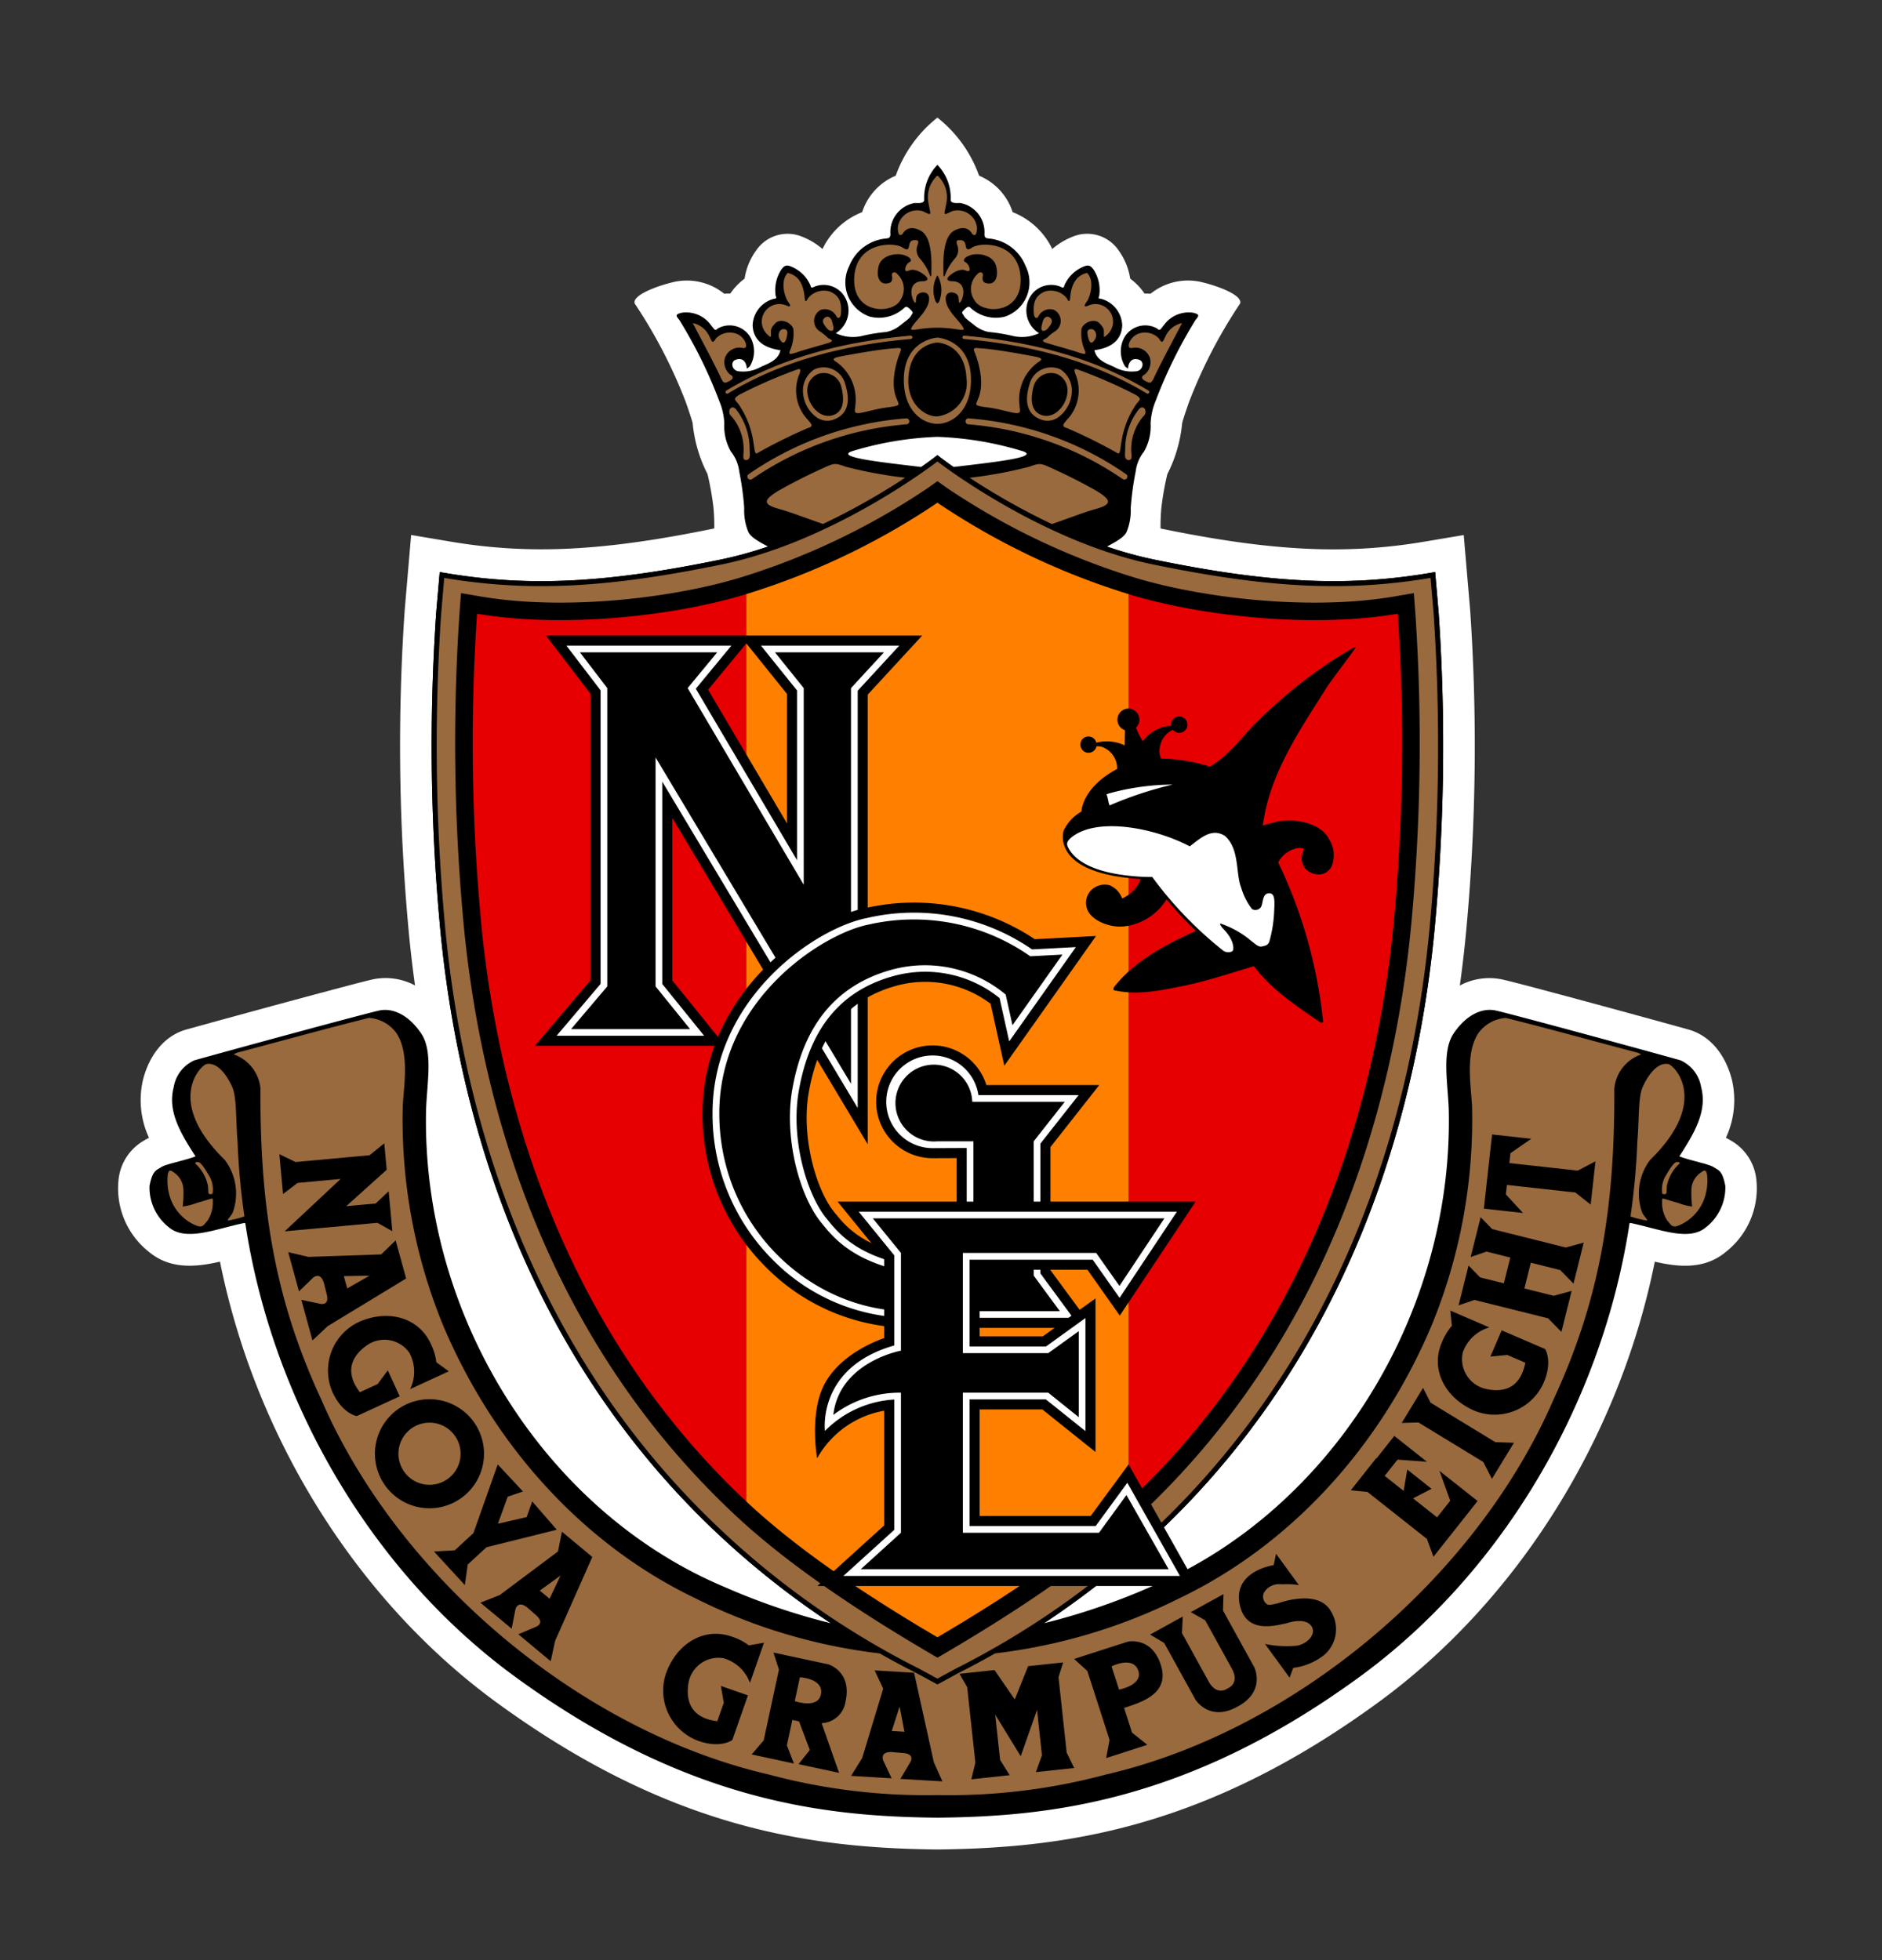 <svg xmlns="http://www.w3.org/2000/svg" width="192" height="200" viewBox="0 0 192 200">
  <rect x="0" y="0" width="192" height="200" fill="#333333" stroke="none"/>
  <g id="グループ_109" data-name="グループ 109" transform="translate(-135 -517)">
    <g id="名古屋グランパ" transform="translate(230.634 617.355)">
      <g id="名古屋グランパ-2" data-name="名古屋グランパ" transform="translate(-83.634 -88.355)">
        <path id="パス_250" data-name="パス 250" d="M167.187,108.421a5.188,5.188,0,0,0-2.544-4.011c-.021-.012-.383-.23-.566-.318a9.109,9.109,0,0,0,.6-5.963c-.687-2.632-2.286-4.48-4.394-5.073-6.034-1.678-17.155-4.7-18.948-5.1a6.379,6.379,0,0,0-4.405.6c.313-2.239.552-4.4.73-6.465a203.675,203.675,0,0,0,.328-31.781l-.66-7.718-4.02.677c-8.059,1.357-15.6.981-26.908-1.343a19.54,19.54,0,0,1,.08-2.088,29.041,29.041,0,0,1,.612-3.462A14.333,14.333,0,0,0,108.6,31.2c0-.12.453-1.48.734-2.26a50.969,50.969,0,0,1,5.181-9.972c.282-.847-2.289-1.82-4.141-2.231a6.1,6.1,0,0,0-5,1.236,5.671,5.671,0,0,0-.607-.019,6.315,6.315,0,0,0-1.464-1.523,6.645,6.645,0,0,0-1.191-2.893,3.873,3.873,0,0,0-4.441-1.478,7.251,7.251,0,0,0-2.32,1.345A7.511,7.511,0,0,0,91.31,9.646a6.041,6.041,0,0,0-3.424-3.72A13.2,13.2,0,0,0,83.634,0a13.189,13.189,0,0,0-4.252,5.926,6.04,6.04,0,0,0-3.424,3.72,7.511,7.511,0,0,0-4.045,3.761,7.251,7.251,0,0,0-2.32-1.345,3.873,3.873,0,0,0-4.441,1.478,6.645,6.645,0,0,0-1.191,2.893A6.315,6.315,0,0,0,62.5,17.956a5.674,5.674,0,0,0-.607.019,6.1,6.1,0,0,0-5-1.236c-1.853.412-4.424,1.385-4.142,2.231a50.969,50.969,0,0,1,5.181,9.972c.281.78.734,2.14.734,2.26A14.333,14.333,0,0,0,60.18,36.37a29.079,29.079,0,0,1,.611,3.462,19.731,19.731,0,0,1,.08,2.088c-11.3,2.324-18.848,2.7-26.908,1.343l-4.02-.677-.66,7.718a203.678,203.678,0,0,0,.328,31.781c.178,2.064.417,4.226.73,6.465a6.378,6.378,0,0,0-4.4-.6c-1.793.409-12.914,3.426-18.948,5.1C4.882,93.65,3.283,95.5,2.6,98.13a9.111,9.111,0,0,0,.6,5.963c-.183.088-.545.306-.566.318a5.19,5.19,0,0,0-2.544,4.011A8.242,8.242,0,0,0,3.153,115.7c2.212,1.874,4.9,1.582,7.289,1.031C14.05,134.674,24.4,151.28,38.6,161.666c17.747,12.978,32.122,14.9,45.013,15.044h.034c12.89-.143,27.266-2.065,45.013-15.044,14.2-10.387,24.555-26.992,28.162-44.932,2.388.551,5.077.843,7.289-1.031A8.242,8.242,0,0,0,167.187,108.421Z" transform="translate(0)" fill="#fff"/>
        <g id="グループ_29" data-name="グループ 29" transform="translate(3.228 4.82)">
          <path id="パス_251" data-name="パス 251" d="M169.923,117.833c-.3-1.611-.7-1.6-1.194-1.926s-2.359-.661-3.5-1.1c1.557-2.4,2.861-4.627,2.231-7.037A3.651,3.651,0,0,0,165.335,105c-6.328-1.76-17.139-4.688-18.8-5.067-1.435-.328-3.064.453-4.335,2.339s-.533,5.321-.486,8.024c.366,21.017-12.294,40.84-30.493,48.465a66.861,66.861,0,0,1-10.8,3.682,86.9,86.9,0,0,0,11.488-9.085c20.711-19.441,26.9-44.846,28.445-62.735a200.278,200.278,0,0,0,.328-31.22l-.313-3.659-.047-.554-.548.092c-8.493,1.43-16.376,1.047-28.115-1.367a40.161,40.161,0,0,1-4.822-1.329c1.068-.564,1.746-.975,2-1.481a5.765,5.765,0,0,0,.423-2.454,30.2,30.2,0,0,1,.507-3.723,4.023,4.023,0,0,1,.846-2.03,5.184,5.184,0,0,0,.677-2.877,6.745,6.745,0,0,1,.508-2.285,47.965,47.965,0,0,1,4.061-8.25c.339-.423.508-.592-.254-.761a3.109,3.109,0,0,0-2.961,1.269c-.427.531-.4.592-.7.339a2.461,2.461,0,0,0-3.342.931,2.948,2.948,0,0,0,.084,2.94c.3.254.3.212.3.212.042-.592.359-1.168,1.142-.889.592.211.381,1.185-.423,1.185a3.642,3.642,0,0,1-2.158-.465c-.761-.339-1.777-.677-1.988-1.692.973-.148,2.748-.55,2.835-2.538a2.9,2.9,0,0,0-2.158-2.708c-.211-.042-.317,0-.19-.3a3.86,3.86,0,0,0-.592-2.708c-.254-.338-.465-.465-.846-.338a3.608,3.608,0,0,0-2.116,1.988c-.042.169-.085.3-.381.127a2.529,2.529,0,0,0-2.75.55,2.717,2.717,0,0,0,.55,4.188,4.119,4.119,0,0,1-2.793.254,17.706,17.706,0,0,0-2.369-.381,3.357,3.357,0,0,1-1.523-.762c-.72-.55-.846-.634-1.016-.931s-.253-.254.085-.592.465-.339.634-.169a3.787,3.787,0,0,0,3.512.888,3.692,3.692,0,0,0,2.094-5.161,4.465,4.465,0,0,0-3.6-2.792c-.339-.042-.635,0-.592-.55a3.017,3.017,0,0,0-2.475-3.088c-.381,0-1.015.084-.973-.381a4.829,4.829,0,0,0-1.312-3.469l-.042-.048-.042.048a4.832,4.832,0,0,0-1.312,3.469c.042.465-.592.381-.973.381a3.016,3.016,0,0,0-2.475,3.088c.042.55-.254.508-.592.55a4.466,4.466,0,0,0-3.6,2.792,3.692,3.692,0,0,0,2.094,5.161,3.787,3.787,0,0,0,3.512-.888c.169-.169.3-.169.634.169s.254.3.084.592-.3.381-1.015.931a3.357,3.357,0,0,1-1.523.762,17.719,17.719,0,0,0-2.369.381,4.118,4.118,0,0,1-2.792-.254,2.717,2.717,0,0,0,.55-4.188,2.529,2.529,0,0,0-2.75-.55c-.3.169-.339.042-.381-.127a3.609,3.609,0,0,0-2.115-1.988c-.381-.127-.592,0-.846.338a3.863,3.863,0,0,0-.592,2.708c.127.3.021.254-.19.3a2.9,2.9,0,0,0-2.158,2.708c.087,1.988,1.861,2.39,2.834,2.538-.212,1.015-1.227,1.354-1.988,1.692a3.642,3.642,0,0,1-2.158.465c-.8,0-1.015-.973-.423-1.185.783-.28,1.1.3,1.142.889,0,0,0,.042.3-.212a2.948,2.948,0,0,0,.084-2.94,2.461,2.461,0,0,0-3.342-.931c-.3.254-.271.192-.7-.339a3.109,3.109,0,0,0-2.961-1.269c-.761.169-.592.339-.253.761a47.946,47.946,0,0,1,4.061,8.25A6.738,6.738,0,0,1,67.8,40.02a5.181,5.181,0,0,0,.677,2.877,4.021,4.021,0,0,1,.846,2.03,30.13,30.13,0,0,1,.508,3.723,5.764,5.764,0,0,0,.423,2.454c.253.506.931.917,2,1.481a40.161,40.161,0,0,1-4.822,1.329c-11.738,2.414-19.621,2.8-28.115,1.367l-.548-.092-.047.554L38.4,59.4a200.3,200.3,0,0,0,.328,31.224c1.545,17.889,7.734,43.295,28.445,62.735a86.835,86.835,0,0,0,11.489,9.085,66.831,66.831,0,0,1-10.8-3.682C49.662,151.136,37,131.313,37.368,110.3c.046-2.7.784-6.138-.487-8.024s-2.9-2.667-4.335-2.339c-1.662.379-12.473,3.307-18.8,5.067a3.651,3.651,0,0,0-2.124,2.767c-.63,2.411.674,4.637,2.231,7.037-1.143.44-3.01.774-3.5,1.1s-.894.315-1.194,1.926a5.154,5.154,0,0,0,1.978,4.212c1.775,1.5,4.895.115,7.725-.446l.069.036c2.741,18.1,12.795,35.491,27.476,46.231,17.76,12.988,32.074,14.295,43.133,14.418h0c11.059-.123,25.373-1.43,43.133-14.418,14.682-10.739,24.735-28.126,27.476-46.231l.069-.036c2.831.561,5.95,1.949,7.725.446A5.155,5.155,0,0,0,169.923,117.833ZM80.84,42.855a33.691,33.691,0,0,1,8.7-1.463,33.691,33.691,0,0,1,8.7,1.463c1.916.639-3.5,1.177-7.052,1.614-.836-.586-1.312-.952-1.334-.969l-.315-.245-.315.245c-.022.017-.5.383-1.334.969C84.336,44.032,78.924,43.494,80.84,42.855Z" transform="translate(-9.134 -13.638)"/>
          <g id="グループ_18" data-name="グループ 18" transform="translate(1.841 1.128)">
            <g id="グループ_13" data-name="グループ 13" transform="translate(53.605)">
              <g id="グループ_11" data-name="グループ 11">
                <g id="グループ_9" data-name="グループ 9" transform="translate(3.342 16.3)">
                  <path id="パス_252" data-name="パス 252" d="M230.374,63.509c-.036,0-3.427.217-3.427,4.315,0,3.139,1.9,4.484,3.427,4.484s3.426-1.345,3.426-4.484C233.8,63.726,230.409,63.509,230.374,63.509Zm0,8.038c-1.1.069-3.094-1.1-2.962-3.892.17-3.554,2.933-3.638,2.962-3.638s2.792.085,2.961,3.638A3.425,3.425,0,0,1,230.374,71.547Z" transform="translate(-208.756 -63.311)" fill="#996a3d"/>
                  <g id="グループ_6" data-name="グループ 6">
                    <path id="パス_253" data-name="パス 253" d="M175.5,68.791a.169.169,0,0,1,.057-.232c5.144-3.108,11.293-4.942,18.8-5.608h0a.169.169,0,0,1,.03.337c-7.454.661-13.556,2.48-18.655,5.561A.169.169,0,0,1,175.5,68.791Z" transform="translate(-175.475 -62.95)" fill="#996a3d"/>
                    <path id="パス_254" data-name="パス 254" d="M213.127,71.713c.211.592.508.677-.846.846s-2.285.508-2.961.592-.423-.338-.423-.761a4.7,4.7,0,0,0-1.861-4.4c-.423-.254-.592-.423.254-.592s4.061-.761,5.5-.846c.591-.035.931-.169.677.423S212.365,70.021,213.127,71.713Z" transform="translate(-195.655 -65.255)" fill="#996a3d"/>
                    <path id="パス_255" data-name="パス 255" d="M185.415,77.513c.508.592.931.931.254,1.1a53.336,53.336,0,0,0-5.161,2.559c-.592.381.084-2.052-1.946-5.013-.339-.423-.592-.508.084-.931a50.163,50.163,0,0,1,5.33-2.369c.841-.31,1.016-.423.846.169A4.347,4.347,0,0,0,185.415,77.513Z" transform="translate(-177.25 -69.193)" fill="#996a3d"/>
                    <path id="パス_256" data-name="パス 256" d="M177.985,88.482A5.184,5.184,0,0,0,176.8,84.59a.618.618,0,0,1-.169-.8c.169-.169.338-.212.592.042a6.508,6.508,0,0,1,1.4,3.935c0,.634.169,1.227-.381,1.269C177.985,88.947,177.985,88.947,177.985,88.482Z" transform="translate(-176.165 -76.333)" fill="#996a3d"/>
                    <path id="パス_257" data-name="パス 257" d="M182.281,93.017h0a.3.3,0,0,1-.363-.489,32.567,32.567,0,0,1,16.07-5.7.3.3,0,1,1,.037.608A32.391,32.391,0,0,0,182.281,93.017Z" transform="translate(-179.561 -78.389)" fill="#996a3d"/>
                    <g id="グループ_5" data-name="グループ 5" transform="translate(7.911 3.243)">
                      <path id="パス_258" data-name="パス 258" d="M202.165,73.833a2.278,2.278,0,0,0-3.13-1.519l-.016.006-.015.008a2.6,2.6,0,0,0-1.144,2.421,3.385,3.385,0,0,0,1.349,2.441,1.876,1.876,0,0,0,1.784.251C202.986,76.707,202.39,74.619,202.165,73.833Zm-1.238,3.158c-1.988.677-3.892-3.088-1.565-4.188a1.836,1.836,0,0,1,2.369,1.184C201.954,74.786,202.3,76.525,200.927,76.991Z" transform="translate(-197.86 -72.125)" fill="#996a3d"/>
                    </g>
                  </g>
                  <g id="グループ_8" data-name="グループ 8" transform="translate(24.17)">
                    <path id="パス_259" data-name="パス 259" d="M262.906,68.791a.169.169,0,0,0-.057-.232c-5.144-3.108-11.293-4.942-18.8-5.608h0a.169.169,0,0,0-.03.337c7.454.661,13.556,2.48,18.655,5.561A.169.169,0,0,0,262.906,68.791Z" transform="translate(-243.865 -62.95)" fill="#996a3d"/>
                    <path id="パス_260" data-name="パス 260" d="M247.6,71.713c-.211.592-.508.677.846.846s2.284.508,2.961.592.423-.338.423-.761a4.7,4.7,0,0,1,1.861-4.4c.423-.254.592-.423-.254-.592s-4.061-.761-5.5-.846c-.591-.035-.931-.169-.677.423S248.36,70.021,247.6,71.713Z" transform="translate(-246.005 -65.255)" fill="#996a3d"/>
                    <path id="パス_261" data-name="パス 261" d="M273.6,77.513c-.508.592-.931.931-.254,1.1a53.258,53.258,0,0,1,5.161,2.559c.592.381-.084-2.052,1.946-5.013.339-.423.592-.508-.084-.931a50.159,50.159,0,0,0-5.33-2.369c-.841-.31-1.015-.423-.846.169A4.346,4.346,0,0,1,273.6,77.513Z" transform="translate(-262.701 -69.193)" fill="#996a3d"/>
                    <path id="パス_262" data-name="パス 262" d="M291.457,88.482a5.183,5.183,0,0,1,1.185-3.892.618.618,0,0,0,.169-.8c-.169-.169-.338-.212-.592.042a6.51,6.51,0,0,0-1.4,3.935c0,.634-.169,1.227.381,1.269C291.457,88.947,291.457,88.947,291.457,88.482Z" transform="translate(-274.211 -76.333)" fill="#996a3d"/>
                    <path id="パス_263" data-name="パス 263" d="M260.788,93.017h0a.3.3,0,1,0,.363-.489,32.566,32.566,0,0,0-16.07-5.7.3.3,0,1,0-.037.608A32.391,32.391,0,0,1,260.788,93.017Z" transform="translate(-244.443 -78.389)" fill="#996a3d"/>
                    <g id="グループ_7" data-name="グループ 7" transform="translate(6.588 3.243)">
                      <path id="パス_264" data-name="パス 264" d="M263.939,77.441a1.875,1.875,0,0,0,1.784-.251,3.385,3.385,0,0,0,1.35-2.441,2.605,2.605,0,0,0-1.145-2.421l-.015-.008-.015-.006a2.279,2.279,0,0,0-3.131,1.519C262.542,74.619,261.946,76.707,263.939,77.441Zm-.737-3.454A1.836,1.836,0,0,1,265.57,72.8c2.327,1.1.423,4.865-1.565,4.188C262.637,76.525,262.978,74.786,263.2,73.987Z" transform="translate(-262.507 -72.125)" fill="#996a3d"/>
                    </g>
                  </g>
                </g>
                <g id="グループ_10" data-name="グループ 10">
                  <path id="パス_265" data-name="パス 265" d="M186.943,50.97c0,.3.085.592-.338.169a1.792,1.792,0,0,1,1.946-2.961c.508.212.381-.084.127-.423s-.867-2.031-.021-2.919c.888.211,1.608.846,1.735,2.623.042.212.084.465.339-.042a2.081,2.081,0,0,1,2.242-.677c.778.346,1.269.888,1.1,2.369-.042.3-.3.508-.487.085a1.316,1.316,0,0,0-1.544-.592A1.269,1.269,0,0,0,192,50.843c.592.4.634.571.888.7s.465.254-.042.423-2.559.719-3.321.994c-.677.212-.8.212-.634-.211a4.335,4.335,0,0,0,.338-2.2c-.212-.677-1.312-1.1-1.819-.592S186.943,50.674,186.943,50.97Z" transform="translate(-178.968 -34.938)" fill="#996a3d"/>
                  <path id="パス_266" data-name="パス 266" d="M204.238,58.877a1.282,1.282,0,0,1-.338-.338c-.3-.377-.423-.677-.127-.931s.634-.084.761.381S204.873,59.131,204.238,58.877Z" transform="translate(-190.32 -43.12)" fill="#996a3d"/>
                  <path id="パス_267" data-name="パス 267" d="M190.856,61.943c-.127-.508.127-.888.465-.888s.423.212.381.508S191.448,63.128,190.856,61.943Z" transform="translate(-182.057 -45.425)" fill="#996a3d"/>
                  <path id="パス_268" data-name="パス 268" d="M168.811,64.734c-.931-1.946-2.454-4.738-2.792-5.415a2.4,2.4,0,0,1,1.692,1.354c.254.508.317.825.656.233a1.959,1.959,0,0,1,2.285-.423c.8.423,1.121,1.544.444,1.375a1.554,1.554,0,0,0-1.8,1.037,1.63,1.63,0,0,0,.529,1.671c.338.169.423.423-.085.677S169.15,65.5,168.811,64.734Z" transform="translate(-166.019 -44.303)" fill="#996a3d"/>
                  <path id="パス_269" data-name="パス 269" d="M229.6,27.235c-.169-3.723-4.1-3.681-4.95-3.088-.212.127-.55.381-.634-.127s-.254-.635-.592-.635-.423.042-.3.465a1.322,1.322,0,0,1-.211,1.4,5.264,5.264,0,0,0-.973,1.565c-.169.423-.212.381-.212-.233s-.169-3.49,1.1-4.167,1.735.169,1.819.3.508.465.508-.635a1.987,1.987,0,0,0-2.538-1.65c-1.015.465-.825.508-.571-.931a2.983,2.983,0,0,0-.762-2.538.177.177,0,0,0-.338,0,2.981,2.981,0,0,0-.762,2.538c.254,1.438.444,1.4-.571.931a1.987,1.987,0,0,0-2.539,1.65c0,1.1.423.762.508.635s.55-.973,1.819-.3,1.1,3.554,1.1,4.167-.042.656-.212.233a5.271,5.271,0,0,0-.973-1.565,1.321,1.321,0,0,1-.211-1.4c.127-.423.042-.465-.3-.465s-.508.127-.592.635-.423.254-.635.127c-.846-.592-4.78-.635-4.95,3.088-.171,3.761,3.892,3.723,4.7,2.285a2.05,2.05,0,0,0-.254-2.623c-.3-.381-.677-.254-.592.148s-.042.614-.254.7c-1.015.339-1.4-.634-1.1-1.734s1.777-1.354,2.58-1.1.74.592.635.677a.85.85,0,0,0-.445.465c-.127.339-.127.635.339.423s1.185.127,1.65.55.042.55-.254.55c-1.311,0-1.354,1.206-.931,2.03.338.508.127-.254.338-.592.242-.386,1.227-.508,1.227.339,0,1.015-1.057,1.946-1.565,2.623s-.254.592.423.508a12.212,12.212,0,0,1,3.976,0c.677.084.931.169.423-.508s-1.565-1.607-1.565-2.623c0-.846.985-.725,1.226-.339.212.339,0,1.1.339.592.423-.825.381-2.03-.931-2.03-.3,0-.719-.127-.254-.55s1.185-.761,1.65-.55.465-.085.339-.423a.85.85,0,0,0-.445-.465c-.106-.085-.169-.423.635-.677s2.285,0,2.581,1.1-.084,2.073-1.1,1.734c-.212-.084-.338-.3-.254-.7s-.3-.529-.592-.148a2.049,2.049,0,0,0-.254,2.623C225.7,30.958,229.768,31,229.6,27.235Zm-8.292,2.39c-.1.184-.19.213-.19.213s-.086-.029-.19-.213A3.073,3.073,0,0,1,221.094,27a.028.028,0,0,0,.042,0A3.077,3.077,0,0,1,221.3,29.626Z" transform="translate(-196.155 -16.83)" fill="#996a3d"/>
                  <path id="パス_270" data-name="パス 270" d="M271.6,50.97c0,.3-.085.592.338.169a1.792,1.792,0,0,0-1.946-2.961c-.508.212-.381-.084-.127-.423s.867-2.031.021-2.919c-.888.211-1.608.846-1.735,2.623-.042.212-.084.465-.339-.042a2.081,2.081,0,0,0-2.242-.677c-.779.346-1.27.888-1.1,2.369.042.3.3.508.487.085A1.317,1.317,0,0,1,266.5,48.6a1.269,1.269,0,0,1,.042,2.242c-.592.4-.634.571-.888.7s-.465.254.042.423,2.559.719,3.321.994c.677.212.8.212.634-.211a4.338,4.338,0,0,1-.339-2.2c.212-.677,1.312-1.1,1.819-.592S271.6,50.674,271.6,50.97Z" transform="translate(-229.655 -34.938)" fill="#996a3d"/>
                  <path id="パス_271" data-name="パス 271" d="M267.089,58.877a1.268,1.268,0,0,0,.339-.338c.3-.377.423-.677.127-.931s-.634-.084-.761.381S266.455,59.131,267.089,58.877Z" transform="translate(-231.088 -43.12)" fill="#996a3d"/>
                  <path id="パス_272" data-name="パス 272" d="M280.8,61.943c.127-.508-.127-.888-.465-.888s-.423.212-.381.508S280.21,63.128,280.8,61.943Z" transform="translate(-239.682 -45.425)" fill="#996a3d"/>
                  <path id="パス_273" data-name="パス 273" d="M294.512,64.734c.931-1.946,2.454-4.738,2.792-5.415a2.4,2.4,0,0,0-1.693,1.354c-.254.508-.317.825-.656.233a1.958,1.958,0,0,0-2.284-.423c-.8.423-1.121,1.544-.444,1.375a1.553,1.553,0,0,1,1.8,1.037,1.629,1.629,0,0,1-.529,1.671c-.338.169-.423.423.085.677S294.173,65.5,294.512,64.734Z" transform="translate(-247.384 -44.303)" fill="#996a3d"/>
                </g>
              </g>
              <g id="グループ_12" data-name="グループ 12" transform="translate(7.558 29.398)">
                <path id="パス_274" data-name="パス 274" d="M201.52,101.41a43.841,43.841,0,0,1-6.092-1.128c-.9-.338-1.128-.338-1.692-.113a55.2,55.2,0,0,0-5.19,2.595c-1.466.9-1.579,1.354,0,1.8,1.405.4,2.027.675,4.6,1.57a69.981,69.981,0,0,0,7.892-4.4Z" transform="translate(-187.404 -100.012)" fill="#996a3d"/>
                <path id="パス_275" data-name="パス 275" d="M258.913,104.569c1.579-.451,1.466-.9,0-1.8a55.245,55.245,0,0,0-5.189-2.595c-.564-.225-.79-.225-1.693.113a43.832,43.832,0,0,1-6.092,1.128l.485.331a69.941,69.941,0,0,0,7.891,4.4C256.885,105.244,257.507,104.971,258.913,104.569Z" transform="translate(-225.252 -100.012)" fill="#996a3d"/>
              </g>
            </g>
            <g id="グループ_17" data-name="グループ 17" transform="translate(0 85.918)">
              <g id="グループ_14" data-name="グループ 14" transform="translate(6.764)">
                <path id="パス_276" data-name="パス 276" d="M84.229,376.776a3.171,3.171,0,1,0,3.172,3.172A3.171,3.171,0,0,0,84.229,376.776Z" transform="translate(-64.244 -335.482)" fill="#996a3d"/>
                <path id="パス_277" data-name="パス 277" d="M122.859,423.277l1.125-2.365-2.124,1.535Z" transform="translate(-90.626 -364.02)" fill="#996a3d"/>
                <path id="パス_278" data-name="パス 278" d="M195.993,450.275l-.523,2.436s2.341.835,2.664-.671C198.485,450.405,195.993,450.275,195.993,450.275Z" transform="translate(-138.221 -383.005)" fill="#996a3d"/>
                <path id="パス_279" data-name="パス 279" d="M286.9,446.423l.766,2.372s2.444-.448,1.972-1.913C289.121,445.291,286.9,446.423,286.9,446.423Z" transform="translate(-197.335 -380.262)" fill="#996a3d"/>
                <path id="パス_280" data-name="パス 280" d="M223.467,461.236l1.294.079-.494-2.572Z" transform="translate(-156.323 -388.481)" fill="#996a3d"/>
                <path id="パス_281" data-name="パス 281" d="M65.65,335.653l2.275-1.3-2.618.046Z" transform="translate(-54.06 -308.055)" fill="#996a3d"/>
                <path id="パス_282" data-name="パス 282" d="M177.083,263.657l-.338-.169c-4.5-1.184-8.969-2.436-13.47-3.553a3.777,3.777,0,0,0-2.808,1.558c-1.355,2.065-.743,5.362-.643,7.412a55.216,55.216,0,0,1-4.163,22.505c-5.329,12.543-14.544,22.393-25.654,27.719a56.9,56.9,0,0,1-18.86,5.643q-1.855,1.053-3.759,2.014l-1.86,1.012-.245.133-.245-.133-1.845-1q-1.912-.963-3.773-2.022a56.87,56.87,0,0,1-18.862-5.643C69.448,313.8,60.233,303.952,54.9,291.41A55.216,55.216,0,0,1,50.742,268.9c.1-2.049.712-5.347-.643-7.412a3.777,3.777,0,0,0-2.808-1.558c-4.5,1.117-8.969,2.37-13.47,3.553l-.338.169a4.074,4.074,0,0,1,2.741,3.52c-.077,12.95,1.76,22.1,6.194,31.68,7.952,18.376,26.6,33.877,45.654,38.276a61.624,61.624,0,0,0,17.21,2.1,61.624,61.624,0,0,0,17.21-2.1c19.055-4.4,37.7-19.9,45.654-38.276,4.434-9.579,6.269-18.729,6.194-31.68A4.074,4.074,0,0,1,177.083,263.657ZM40.006,276.769,38.523,277.9l-.371-4.063,1.658.8,7.544-.694,1.5-1.214.246,2.7-4.132,3.714,3.005-.277,1.33-1.248.374,4.074-1.522-.853-9.461.868,5.707-5.344Zm1.524,16.07-1.14-4.145,1.893.4s1.048.3.681-1.035l-.251-1.014c-.359-1.3-1.127-.6-1.127-.6l-1.432,1.388-1.1-4,2.062.484,7.419-.254,1.478-1.432,1.071,3.889-8,4.86Zm2.06,5.311A5.476,5.476,0,0,1,46.167,291c3.038-1.4,6.189-.52,7.427,2.17a6.09,6.09,0,0,1,.576,1.9l1.266.922-3.948,1.817a4.038,4.038,0,0,0-.082-3.72,3.1,3.1,0,0,0-4.309-.763c-.95.668-2.672,2.239-.735,4.8l1.814-.835,1.035-1.4,1.219,2.651-4.381,2.016S44.6,300.34,43.59,298.15ZM47.9,304.4a5.564,5.564,0,1,1,5.564,5.564A5.564,5.564,0,0,1,47.9,304.4Zm9.172,13.4-1.55-1.686-.049-.054-1.55-1.686,2.119-.118,1.906-1.755,2.48-7.012,2.577,2.762-1.56.535-1,2.757,2.938-.679.561-1.6,2.511,2.89-7.175,1.788L57.37,315.7Zm9.212,5.687-.451,2.085-3.3-2.751,1.781-.756s1.03-.353-.033-1.237l-.784-.692c-1.04-.866-1.265.156-1.265.156l-.385,1.957L58.664,319.6l1.97-.781,5.943-4.447.4-2.019,3.1,2.58Zm16.544,8.207.659-1.885-.29-1.716,2.756.963-1.591,4.552s-1.166.894-3.44.1a5.471,5.471,0,0,1-3.354-6.817c1.1-3.156,3.922-4.814,6.717-3.838a6.019,6.019,0,0,1,1.765.9l1.542-.271-1.432,4.1a4.049,4.049,0,0,0-2.736-2.526,3.111,3.111,0,0,0-3.543,2.572C79.709,328.978,79.642,331.309,82.832,331.693Zm13.094-2.078a2.58,2.58,0,0,1-2.449,2.275l1.78,5.07-4.135-.889,1.148-1.447-1.1-2.921c-.233-.046-.464-.095-.682-.141l-.558,2.592.72,1.855-4.311-.927,1.227-1.437,1.553-7.224-.558-1.735,5.626,1.209S96.566,326.636,95.926,329.615Zm5.583,7.96.986-1.663s.62-.9-.761-.979l-1.04-.092c-1.35-.082-.928.876-.928.876l.851,1.8-4.137-.251,1.125-1.8,2.154-7.1-.876-1.86,4.024.243,2.019,9.136.871,1.944Zm13.823-.689.62-1.726-.5-4.627-1.66,4.711-.046-.046-2.562-4.183.5,4.627.976,1.555-3.912.423.412-1.7-.835-7.7-.784-1.363,3.574-.387,2.065,3,1.361-3.392,3.576-.387-.476,1.5.835,7.7.766,1.576Zm9-6.553.812,2.523L126.7,334.1l-4.2,1.353.346-1.857-2.267-7.032-1.35-1.225,5.474-1.765s2.431-.548,3.366,2.352S126.262,329.711,124.331,330.333Zm11.638-.166-.092.051c-2.854,1.573-4.271-.738-4.271-.738l-3.187-5.779-1.437-.851,3.338-1.839-.084,1.688,2.715,4.929c.858,1.555,1.942.717,1.942.717s1.286-.469.43-2.024-2.718-4.929-2.718-4.929l-1.47-.83,3.338-1.84-.052,1.671,3.187,5.779S138.823,328.594,135.969,330.167Zm8.769-5.229a6.342,6.342,0,0,1-3.149,1.312l-.374,1-2.505-3.441a11.079,11.079,0,0,0,3.241.177c1.248-.228,2.127-1.394,1.368-2.147s-2.464-.125-2.464-.125c-.848.128-4.065,1.217-4.724-1.914-.725-3.448,3.466-4.035,3.466-4.035l.238-1.158,2.332,3.2a7.167,7.167,0,0,0-1.53-.09l-.558-.013a1.8,1.8,0,0,0-1.448.817.928.928,0,0,0,.3,1.245c.159.146.936-.082,1.084-.107s4.112-1.532,5.429.833A3.469,3.469,0,0,1,144.738,324.938ZM158.57,311.53l-1.363,1.719-1.317,1.665-.664-1.819-6.071-4.8-1.7-.164,2.6-3.284.015.044,1.827-2.308,3.33,2.636L152.226,305l-1.312,1.658,1.668,1.322.266.21.371-2.175,2.477,1.96-1.883.979.461.366,1.986,1.571,1.34-1.694-1.094-3.049,3.886,3.074Zm3.284-4.565-.879-1.724-6.612-4.03-1.711.046,2.177-3.576.766,1.509,2.131,1.3,1.842,1.122,2.639,1.606,1.893.064Zm5.278-9.806a5.474,5.474,0,0,1-7.038,2.864c-3.069-1.325-4.524-4.255-3.351-6.973a5.991,5.991,0,0,1,1.025-1.7l-.162-1.558,3.989,1.719a4.044,4.044,0,0,0-2.71,2.549,3.11,3.11,0,0,0,2.313,3.717c1.132.256,3.45.489,4.063-2.664l-1.837-.792-1.729.167,1.156-2.68,4.427,1.908S168.086,294.945,167.131,297.158Zm3.046-10.117-1.355-1.383-3-.751-.656,2.626,2.995.75,1.826-.5-1.045,4.186-1.355-1.386-7.512-1.878-1.622.553,1.017-4.063,1.181,1.212,2.421.6.656-2.626-2.421-.607-1.622.553,1.017-4.063,1.181,1.212,7.508,1.88,1.827-.5Zm1.752-8.062-1.565-1.237-6.981-.771-.107.968,1.75,1.893-3.994-.441.4-3.615.038-.338.4-3.615,3.994.441-2.119,1.468-.113,1.009,6.981.771,1.806-.95Z" transform="translate(-33.483 -259.935)" fill="#996a3d"/>
              </g>
              <g id="グループ_16" data-name="グループ 16" transform="translate(0 4.679)">
                <g id="グループ_15" data-name="グループ 15">
                  <path id="パス_283" data-name="パス 283" d="M24.818,289.172c.036-.238.251-.351.5-.792a5.672,5.672,0,0,0-.812-5.413c-6.153-6.007-2.421-9.681-1.826-9.776,1.155-.187,2.115,1.256,2.605,2.364.47,1.064.347,3.4.537,5.549a71.157,71.157,0,0,0,.7,7.644A10.11,10.11,0,0,1,24.818,289.172Z" transform="translate(-18.655 -273.175)" fill="#996a3d"/>
                  <path id="パス_284" data-name="パス 284" d="M22.78,301.556c.253.08.656.707.989,1.284a2.657,2.657,0,0,1,.41,1.906c-.08.095-.374.11-.417-.041s-.013-.443-.057-.756a4.141,4.141,0,0,0-1.158-2.139C22.247,301.605,22.526,301.477,22.78,301.556Z" transform="translate(-19.564 -291.511)" fill="#996a3d"/>
                  <path id="パス_285" data-name="パス 285" d="M18.807,306.875c.159-.033.19-.031.174.285a3.329,3.329,0,0,1-.523,1.932c-.5.586-.538.838-1.5.364a4.687,4.687,0,0,1-2.311-2.659,5.488,5.488,0,0,1-.254-2.393c.095-.443.189-.538.648-.189a2.186,2.186,0,0,1,.95,1.852,10.521,10.521,0,0,1-.08,1.6,5.913,5.913,0,0,0,1.44-.366C18.093,307.1,18.648,306.909,18.807,306.875Z" transform="translate(-14.344 -293.107)" fill="#996a3d"/>
                  <path id="パス_286" data-name="パス 286" d="M436.7,288.75a71.254,71.254,0,0,0,.7-7.644c.189-2.146.067-4.485.537-5.549.49-1.108,1.45-2.551,2.605-2.364.594.095,4.327,3.769-1.826,9.776a5.671,5.671,0,0,0-.812,5.413c.246.441.461.553.5.792A10.084,10.084,0,0,1,436.7,288.75Z" transform="translate(-287.428 -273.175)" fill="#996a3d"/>
                  <path id="パス_287" data-name="パス 287" d="M447.426,301.81a4.142,4.142,0,0,0-1.158,2.139c-.043.312-.008.6-.056.756s-.339.136-.418.041a2.656,2.656,0,0,1,.41-1.906c.333-.576.735-1.2.989-1.284S447.725,301.605,447.426,301.81Z" transform="translate(-293.279 -291.511)" fill="#996a3d"/>
                  <path id="パス_288" data-name="パス 288" d="M447.444,307.3a5.913,5.913,0,0,0,1.44.366,10.578,10.578,0,0,1-.08-1.6,2.186,2.186,0,0,1,.95-1.852c.459-.348.553-.254.648.189a5.48,5.48,0,0,1-.253,2.393,4.687,4.687,0,0,1-2.311,2.659c-.966.474-1,.223-1.5-.364a3.331,3.331,0,0,1-.522-1.932c-.016-.315.015-.318.174-.285S446.7,307.1,447.444,307.3Z" transform="translate(-293.32 -293.107)" fill="#996a3d"/>
                </g>
              </g>
            </g>
          </g>
          <g id="グループ_28" data-name="グループ 28" transform="translate(28.818 29.617)">
            <g id="グループ_21" data-name="グループ 21">
              <path id="パス_289" data-name="パス 289" d="M193.4,113.587l-.313-3.659-.047-.554-.548.092c-8.493,1.43-16.376,1.047-28.115-1.367-11.3-2.325-21.7-10.333-21.8-10.414l-.315-.245-.315.245c-.1.081-10.5,8.089-21.8,10.414-11.738,2.414-19.621,2.8-28.115,1.367l-.548-.092-.047.554-.313,3.656a200.3,200.3,0,0,0,.328,31.224C93,162.7,99.187,188.1,119.9,207.542a86.419,86.419,0,0,0,20.274,14.184l1.845,1,.245.133.245-.133,1.86-1.012a86.387,86.387,0,0,0,20.259-14.177c20.711-19.441,26.9-44.846,28.445-62.735A200.278,200.278,0,0,0,193.4,113.587Z" transform="translate(-90.674 -97.44)"/>
              <path id="パス_290" data-name="パス 290" d="M143.2,99.277s10.452,8.134,22.011,10.511c11.323,2.329,19.434,2.864,28.3,1.371l.312,3.656a199.844,199.844,0,0,1-.328,31.136c-1.537,17.8-7.693,43.077-28.285,62.406a85.545,85.545,0,0,1-20.154,14.1l-1.86,1.012-1.86-1.012a85.546,85.546,0,0,1-20.154-14.1C100.594,189.028,94.438,163.75,92.9,145.951a199.892,199.892,0,0,1-.328-31.136l.312-3.656c8.869,1.494,16.98.958,28.3-1.371C132.748,107.411,143.2,99.277,143.2,99.277Z" transform="translate(-91.611 -98.628)" fill="#996a3d"/>
              <path id="パス_291" data-name="パス 291" d="M195.391,118.351l-.152-1.961-1.938.332c-8.966,1.537-20.092.068-26.634-1.947a72.143,72.143,0,0,1-18.992-9.075l-1.036-.733-1.036.733a72.138,72.138,0,0,1-18.992,9.075c-6.543,2.015-17.669,3.484-26.634,1.947l-1.939-.332-.152,1.961a198.077,198.077,0,0,0,.327,30.828c1.509,17.473,7.54,42.274,27.7,61.2,4.7,4.412,11.183,9.024,19.819,14.1l.909.534.908-.534c8.637-5.075,15.12-9.686,19.819-14.1,20.159-18.922,26.19-43.723,27.7-61.2A198.146,198.146,0,0,0,195.391,118.351Z" transform="translate(-95.049 -102.307)"/>
              <g id="グループ_20" data-name="グループ 20" transform="translate(4.184 4.857)">
                <g id="グループ_19" data-name="グループ 19" transform="translate(0 9.325)">
                  <path id="パス_292" data-name="パス 292" d="M102.951,139.57a195.774,195.774,0,0,0,.326,30.534c1.335,15.45,6.725,40.881,27.14,60.044V137.569C123.07,139.832,111.678,141.066,102.951,139.57Z" transform="translate(-102.512 -137.569)" fill="#e60001"/>
                  <path id="パス_293" data-name="パス 293" d="M319.284,139.57a195.773,195.773,0,0,1-.326,30.534c-1.335,15.45-6.725,40.881-27.14,60.044V137.569C299.166,139.832,310.557,141.066,319.284,139.57Z" transform="translate(-224.914 -137.569)" fill="#e60001"/>
                </g>
                <path id="パス_294" data-name="パス 294" d="M200.967,111.184a73.5,73.5,0,0,0,19.5,9.325v92.579c-5.234,4.914-12.215,9.579-19.5,13.859-7.286-4.281-14.267-8.946-19.5-13.859V120.509A73.5,73.5,0,0,0,200.967,111.184Z" transform="translate(-153.562 -111.184)" fill="#ff8001"/>
              </g>
            </g>
            <g id="グループ_27" data-name="グループ 27" transform="translate(10.527 18.414)">
              <g id="グループ_22" data-name="グループ 22" transform="translate(53.854 1.172)">
                <path id="パス_295" data-name="パス 295" d="M294.621,170.687a13.771,13.771,0,0,0-1.384.4c.7-5.365,3.789-9.751,6.628-14.273.9-1.281,1.87-2.508,2.772-3.789.075-.128.241-.254-.2-.069a46.469,46.469,0,0,0-8.851,6.634c-1.97,1.688-3.507,4.183-5.746,5.467a17.048,17.048,0,0,0-4.978-.817,1.874,1.874,0,0,1-.1-1.284,2.328,2.328,0,0,1,1.3-1.652l.026.015a.815.815,0,0,0,.622.292.835.835,0,1,0-.828-.835l.013.12v0a3.744,3.744,0,0,0-2.885,1.58,6.32,6.32,0,0,1-.7-1.394,1.136,1.136,0,0,0-.687-1.945l-.125,0a1.134,1.134,0,0,0-.315,2.208l-.034,1.542a4.307,4.307,0,0,0-2.895-.272.821.821,0,0,0-1.619.136l0,.007,0,.008,0,.049a.826.826,0,0,0,1.635.174,1.464,1.464,0,0,1,.883.2,2.329,2.329,0,0,1,1.227,2.108c-3.612,1.919-3.643,4.347-3.643,4.347a4.35,4.35,0,0,0-1.813,1.949c-.117.347-1.073,4.407,7.861,4.929a3.555,3.555,0,0,1-1.9,1.99,2.289,2.289,0,0,0-1.271-1.35,1.989,1.989,0,0,0-1.737.372,1.84,1.84,0,0,0-.6,1.924c.321,1.267,2.349,2.08,3.837,1.9a5.859,5.859,0,0,0,4.278-2.71l.041-.036a37.274,37.274,0,0,0,2.979,3.2c-2.959,1.355-6.193,2.992-8.364,5.759-.033.1-.1.236,0,.3,2.439.571,5.011-.023,7.381-.5,2.339-.5,4.645-1.281,6.914-1.954,1.737,2.359,4.347,4.076,6.653,5.661.1.067.266.169.4.033a48.88,48.88,0,0,0-4.586-16.275,2.8,2.8,0,0,1,1.509-1.33c.228-.09.807-.274,1.14-.036a1.907,1.907,0,0,0-.156,1.535,1.69,1.69,0,0,0,1.276,1.012,1.453,1.453,0,0,0,1.676-.776,3.026,3.026,0,0,0-.272-2.808C299.162,170.838,296.624,170.282,294.621,170.687Z" transform="translate(-272.838 -152.86)"/>
                <path id="パス_296" data-name="パス 296" d="M292.2,192.555a37.954,37.954,0,0,0-6.438,2.127c-.134-.269-.172-.82-.318-1.135l.208-.075A24.76,24.76,0,0,1,292.2,192.555Z" transform="translate(-280.987 -178.524)" fill="#fff"/>
                <path id="パス_297" data-name="パス 297" d="M286.579,206.631c1.034-.776,2.236-1.96,3.607-1.05,1.5,1.35,1.063,3.8,1.637,5.254a6.715,6.715,0,0,0,1.1,2.185.692.692,0,0,0,.833-.092c.357-.3.131-1.478.9-1.511.658-.031.584.812.528,2a13.139,13.139,0,0,1-.476,2.89c-.131.412-.387.456-.769.538s-.71-.3-1.009-.5a9.65,9.65,0,0,0-3.1-1.8c-.3-.126-.089.166.021.33s1.248,1.143,1.168,2.262c-.025.354-.7.371-1,.154a38.932,38.932,0,0,1-7.265-7.534,20.527,20.527,0,0,1-2.59-.154c-1.486-.174-5.055-.733-6.057-3-.052-.182-.193-.512.713-1.116C277.643,203.649,283.271,204.876,286.579,206.631Z" transform="translate(-273.629 -186.296)" fill="#fff"/>
              </g>
              <g id="グループ_26" data-name="グループ 26">
                <g id="グループ_23" data-name="グループ 23">
                  <path id="パス_298" data-name="パス 298" d="M159.969,149.543H121.591l1.26,1.647,3.281,4.289v29.232l-4.243,5-1.43,1.688h19.406l-1.349-1.669-4.042-5V168.154l18.035,30.116,1.9,3.179V155.569l3.971-4.306ZM141.3,151.22l.726-.879.7.869,3.453,4.293v13.208l-8.053-13.646Z" transform="translate(-120.459 -149.543)"/>
                  <path id="パス_299" data-name="パス 299" d="M161.677,152.443H147.566l3.679,4.574v17.322l-10.326-17.5,3.634-4.4H127.712l3.492,4.565v29.955l-4.486,5.291h15.049l-4.27-5.282V166.323l19.938,33.3V157.044Z" transform="translate(-124.506 -151.418)" fill="#fff"/>
                  <path id="パス_300" data-name="パス 300" d="M145.8,154.376H131.792l2.792,3.651v30.437l-3.694,4.358h12.143l-3.522-4.358V165.1l19.939,33.3V158.026l3.366-3.651H151.69l2.936,3.651v20.064l-11.841-20.064Z" transform="translate(-127.204 -152.668)"/>
                </g>
                <g id="グループ_24" data-name="グループ 24" transform="translate(17.098 27.265)">
                  <path id="パス_301" data-name="パス 301" d="M204.333,264.169V251.615l4.981-6.329H197.8a5.744,5.744,0,0,0-5.493-4.045,5.753,5.753,0,0,0,0,11.506l2.46-.011v10.32c-8.549,0-11.145-3.164-12.276-4.546l-.165-.2c-1.923-2.308-3.444-7.791-2.65-12.283,1.049-5.931,3.951-9.482,8.872-10.857a11.076,11.076,0,0,1,9.679,1.82l1.4,6.325,9.358-13.239-6.246.33a22.185,22.185,0,0,0-17.31-3.171c-5.6,1.1-16.59,8.6-16.59,20.936a21.991,21.991,0,0,0,6.44,15.669,20.836,20.836,0,0,0,14.553,6.221h18.834Z" transform="translate(-168.839 -226.688)"/>
                  <path id="パス_302" data-name="パス 302" d="M205.183,266.385V253.139l3.9-4.949H198.859a4.727,4.727,0,1,0-4.676,5.411h.081c.13,0,3.4-.016,3.4-.016v12.361c-9.845.271-12.813-3.344-14.093-4.908l-.164-.2c-2.058-2.469-3.74-8.185-2.867-13.113,1.125-6.358,4.266-10.174,9.6-11.666a12.073,12.073,0,0,1,10.877,2.232L202,242.71l6.8-9.621-4.467.236a21.23,21.23,0,0,0-16.834-3.206c-5.325,1.046-15.764,8.18-15.764,19.93a20.972,20.972,0,0,0,6.141,14.944,19.8,19.8,0,0,0,13.828,5.921h16.808Z" transform="translate(-170.713 -228.568)" fill="#fff"/>
                  <path id="パス_303" data-name="パス 303" d="M205.75,254.162l3.172-4.03h-9.44a3.919,3.919,0,1,0-3.548,4.03H199.6v13.706c-11.169.489-14.236-3.855-15.465-5.331-2.306-2.767-3.879-8.79-3.015-13.67s3.2-10.278,10.093-12.2a12.85,12.85,0,0,1,11.679,2.523l.692,3.128,5.1-7.209-3.284.174a20.677,20.677,0,0,0-16.513-3.23c-4.591.9-15.212,7.578-15.212,19.26s9.438,20.182,19.285,20.182h15.458l-2.664-3.623Z" transform="translate(-171.963 -229.826)"/>
                </g>
                <g id="グループ_25" data-name="グループ 25" transform="translate(28.574 57.754)">
                  <path id="パス_304" data-name="パス 304" d="M233.3,339.773l-3.872,5.265H218.1V334.164h6.4l5.423,4.344V322.837l-5.374,3.871H218.1v-6.8H229.1l3.3,4.683,7.734-11.629H203.612l4.755,5.845v8.077c-1.618.56-4.766,2.064-6.153,4.814-1.49,2.955-.693,7.452-.693,7.452a9.778,9.778,0,0,1,6.846-4.855v11.7l-6.819,6.185h38.728Z" transform="translate(-201.308 -312.959)"/>
                  <path id="パス_305" data-name="パス 305" d="M234.979,343.522l-3.23,4.415H218.88V335.014h7.787l4.038,3.234V326.712l-4.018,2.9H218.88v-8.853h12.563l2.746,3.895,5.846-8.791H207.576l3.625,4.456v9.195c-7.9,2.234-7.07,8.721-7.07,8.721a10.756,10.756,0,0,1,7.07-3.206v13.294l-5.188,4.705h34.334Z" transform="translate(-203.117 -314.833)" fill="#fff"/>
                  <path id="パス_306" data-name="パス 306" d="M240.359,317.791H210.611l2.872,3.53v9.973s-6.271,1.132-6.9,6.553a11.211,11.211,0,0,1,6.9-2.267v14.29l-4.1,3.72h31.405l-4.3-7.567-2.8,3.848H219.8V335.58h8.71l3.115,2.5V329.3l-3.115,2.244H219.8V321.321h13.6l2.375,3.369Z" transform="translate(-204.716 -316.083)"/>
                </g>
              </g>
            </g>
          </g>
        </g>
      </g>
    </g>
    <rect id="長方形_9" data-name="長方形 9" width="192" height="200" transform="translate(135 517)" fill="none"/>
  </g>
</svg>
